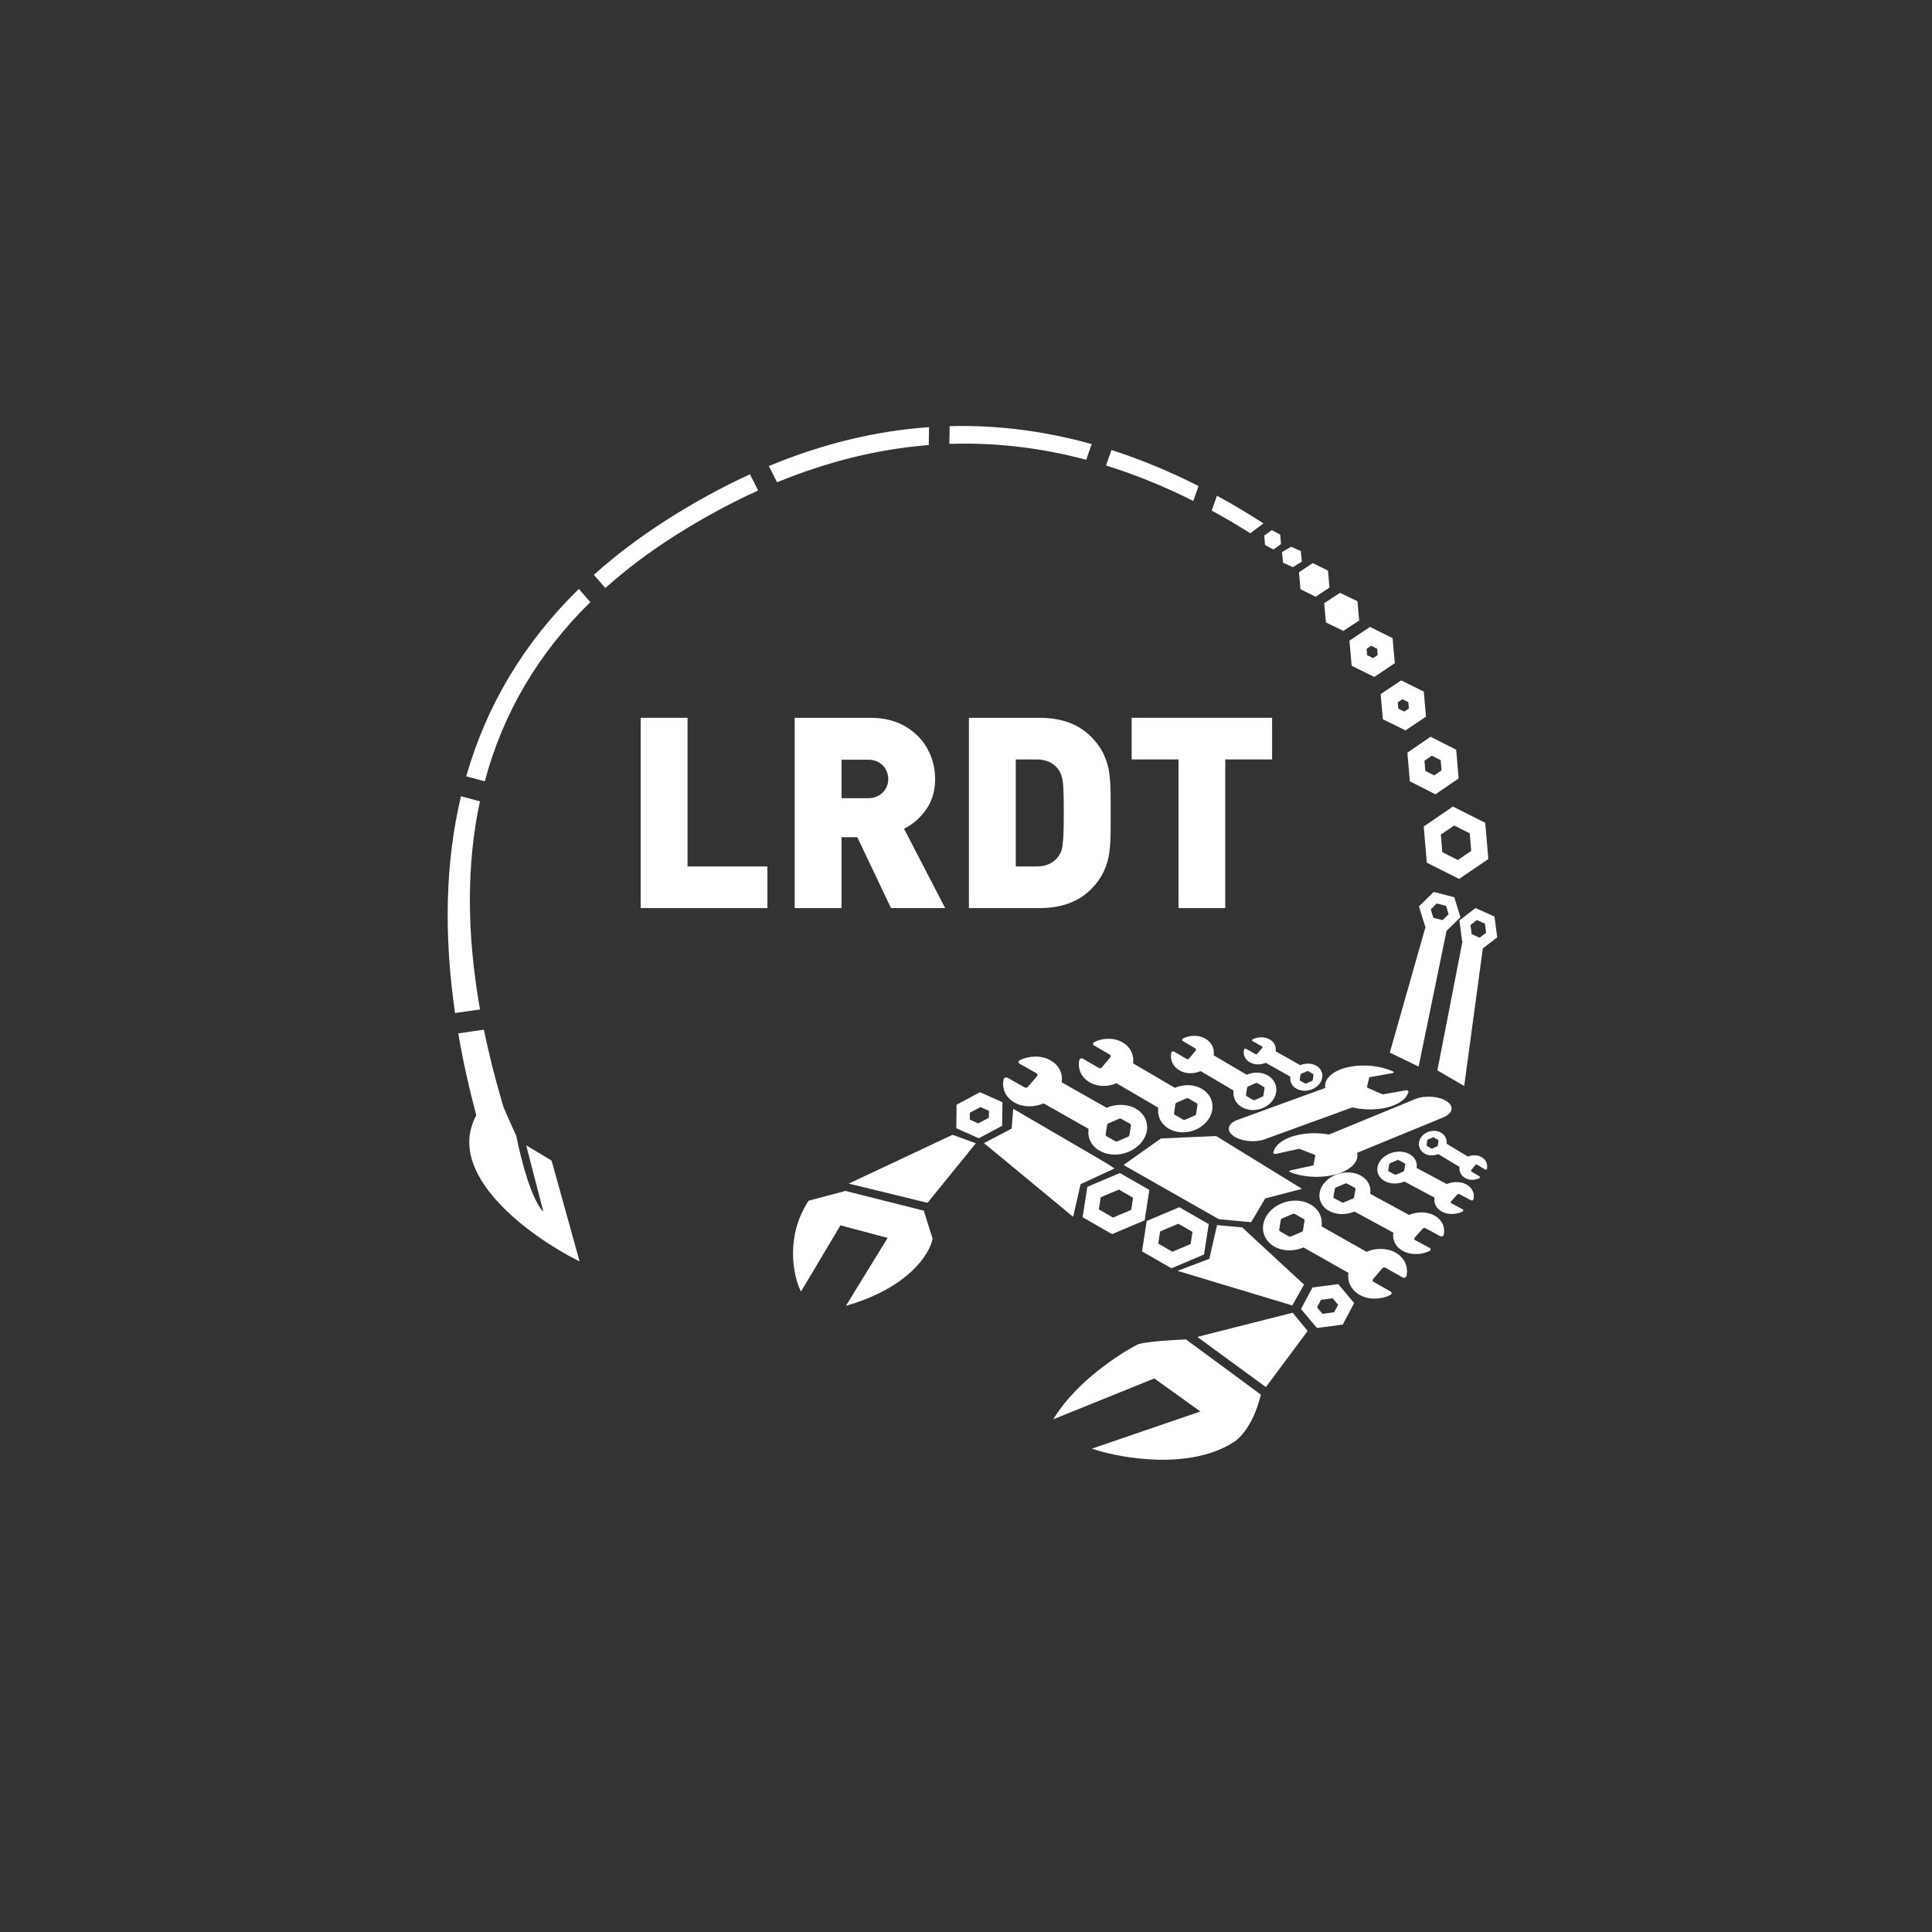 <?xml version="1.0" encoding="UTF-8"?>
<svg width="1301.076px" height="1301.076px" viewBox="0 0 1301.076 1301.076" version="1.1" xmlns="http://www.w3.org/2000/svg" xmlns:xlink="http://www.w3.org/1999/xlink">
    <rect x="0" y="0" width="1301.076" height="1301.076" fill="#333333" stroke="none"/>
    <title>LRDT Logo B/W</title>
    <g id="LRDT-Logo-B/W" stroke="none" stroke-width="1" fill="none" fill-rule="evenodd">
        <g id="Group-1596-Copy-3" transform="translate(301.98, 287.373)">
            <polygon id="Path" stroke="#FFFFFF" fill="#FFFFFF" fill-rule="nonzero" points="480.015 479.796 455.558 497.121 519.006 533.197 540.324 535.165 549.732 519.249 573.558 513.057 516.883 478.165"></polygon>
            <polygon id="Path" stroke="#FFFFFF" fill="#FFFFFF" fill-rule="nonzero" points="442.529 496.173 447.558 499.443 425.302 509.733 420.394 531.165 361.558 482.518 379.791 472.979 380.799 460.165"></polygon>
            <polygon id="Path" stroke="#FFFFFF" fill="#FFFFFF" fill-rule="nonzero" points="492.558 568.414 568.033 591.165 575.558 577.806 534.314 539.678 518.016 538.165 512.871 560.741"></polygon>
            <polygon id="Path" stroke="#FFFFFF" fill="#FFFFFF" fill-rule="nonzero" points="696.558 347.973 684.277 342.165 666.558 433.211 683.667 443.165"></polygon>
            <polygon id="Path" stroke="#FFFFFF" fill="#FFFFFF" fill-rule="nonzero" points="672.558 335.13 660.436 330.165 634.558 421.231 653.001 430.165"></polygon>
            <polygon id="Path" stroke="#FFFFFF" stroke-width="8" fill="#FFFFFF" fill-rule="nonzero" points="339.681 481.165 281.558 508.502 321.134 518.165 348.558 484.385"></polygon>
            <polygon id="Path" stroke="#FFFFFF" stroke-width="8" fill="#FFFFFF" fill-rule="nonzero" points="513.558 614.741 567.061 601.165 573.558 609.082 549.679 641.165"></polygon>
            <path d="M296.545,545.96 L268.808,591.165 C309.844,579.061 323.74,556.551 325.558,546.809 L319.732,528.342 L267.401,515.165 L242.881,521.655 C227.272,545.594 232.768,571.444 237.468,581.377 L263.76,537.237 L296.545,545.96 Z" id="Path" stroke="#FFFFFF" fill="#FFFFFF" fill-rule="nonzero"></path>
            <path d="M644.708,446.869 L629.123,449.649 L618.52,444.96 L620.167,438.084 L635.753,435.303 C636.687,435.137 636.859,434.487 636.067,434.125 C628.221,430.555 617.302,429.141 607.418,430.956 C596.008,433.052 589.352,439.009 590.485,445.291 L531.366,466.789 C524.838,469.162 523.632,474.018 528.673,477.634 C533.714,481.248 543.094,482.253 549.624,479.879 L608.711,458.392 C615.177,459.906 622.53,460.228 629.396,459.003 C639.219,457.251 645.477,452.787 646.55,447.663 C646.659,447.142 645.645,446.703 644.708,446.869 Z" id="Path" fill="#FFFFFF" fill-rule="nonzero"></path>
            <path d="M557.456,489.664 L572.937,486.243 L583.839,490.473 L582.573,497.39 L567.091,500.811 C566.163,501.016 566.027,501.672 566.842,501.998 C574.915,505.228 585.95,506.178 595.764,503.958 C607.096,501.392 613.439,495.181 611.949,488.971 L670.059,465.083 C676.476,462.445 677.413,457.558 672.152,454.167 C666.891,450.777 657.423,450.167 651.005,452.805 L592.927,476.681 C586.354,475.443 578.958,475.429 572.137,476.937 C562.379,479.093 556.352,483.8 555.563,488.949 C555.483,489.475 556.526,489.869 557.456,489.664 Z" id="Path" fill="#FFFFFF" fill-rule="nonzero"></path>
            <path d="M672.293,509.996 C676.556,508.226 681.591,508.189 685.462,510.26 C689.549,512.445 691.256,516.392 690.299,520.305 C690.217,520.599 689.957,520.858 689.612,520.988 C689.267,521.118 688.883,521.105 688.595,520.949 C686.539,519.867 682.592,517.758 680.852,516.828 C680.376,516.573 679.691,516.704 679.32,517.12 C678.269,518.295 676.246,520.551 675.194,521.728 C674.821,522.143 674.905,522.685 675.381,522.939 C677.121,523.869 681.067,525.979 683.111,527.071 C683.405,527.228 683.562,527.505 683.525,527.807 C683.488,528.109 683.263,528.392 682.932,528.558 C678.519,530.615 673.137,530.775 669.05,528.589 C665.176,526.52 663.442,522.866 664.085,519.161 L643.825,508.332 C639.562,510.102 634.527,510.139 630.655,508.067 C624.875,504.98 623.86,498.365 628.389,493.306 C632.916,488.248 641.285,486.65 647.065,489.74 C650.94,491.808 652.673,495.462 652.031,499.167 L672.29,509.996 L672.293,509.996 Z M638.296,503.612 C637.935,503.764 637.521,503.756 637.212,503.592 C636.268,503.088 634.227,501.998 633.283,501.493 C632.973,501.327 632.819,501.03 632.877,500.716 C633.053,499.739 633.431,497.616 633.606,496.645 C633.661,496.332 633.915,496.048 634.274,495.898 C635.389,495.429 637.827,494.405 638.948,493.935 C639.308,493.783 639.723,493.791 640.032,493.955 C640.976,494.46 643.017,495.549 643.961,496.054 C644.271,496.22 644.424,496.517 644.367,496.831 C644.192,497.808 643.812,499.931 643.638,500.903 C643.583,501.215 643.328,501.499 642.969,501.649 C641.854,502.118 639.416,503.142 638.296,503.612 Z" id="Shape" fill="#FFFFFF"></path>
            <path d="M646.946,530.796 C652.447,528.497 658.951,528.465 663.956,531.184 C669.24,534.052 671.455,539.216 670.229,544.328 C670.123,544.71 669.79,545.048 669.344,545.216 C668.899,545.384 668.402,545.367 668.029,545.162 C665.372,543.742 660.268,540.973 658.018,539.753 C657.402,539.418 656.518,539.587 656.04,540.13 C654.686,541.661 652.078,544.604 650.724,546.137 C650.242,546.678 650.351,547.386 650.967,547.721 C653.217,548.941 658.321,551.711 660.962,553.145 C661.342,553.351 661.546,553.714 661.498,554.108 C661.451,554.503 661.163,554.872 660.736,555.088 C655.04,557.761 648.089,557.954 642.804,555.083 C637.796,552.367 635.546,547.588 636.368,542.746 L610.173,528.53 C604.672,530.829 598.167,530.861 593.162,528.142 C585.688,524.089 584.36,515.442 590.196,508.845 C596.03,502.25 606.836,500.188 614.31,504.244 C619.319,506.96 621.568,511.74 620.747,516.581 L646.941,530.797 L646.946,530.796 Z M603.019,522.345 C602.553,522.543 602.019,522.53 601.618,522.316 C600.397,521.652 597.76,520.221 596.539,519.559 C596.138,519.341 595.939,518.954 596.012,518.542 C596.237,517.267 596.72,514.494 596.944,513.224 C597.014,512.816 597.342,512.446 597.805,512.251 C599.245,511.642 602.389,510.31 603.836,509.7 C604.302,509.502 604.836,509.515 605.236,509.73 C606.457,510.392 609.095,511.824 610.316,512.486 C610.717,512.703 610.916,513.092 610.843,513.503 C610.618,514.778 610.133,517.551 609.911,518.821 C609.841,519.229 609.513,519.599 609.05,519.794 C607.61,520.403 604.466,521.734 603.019,522.345 Z" id="Shape" fill="#FFFFFF"></path>
            <path d="M618.27,555.635 C624.603,552.923 632.104,552.928 637.89,556.208 C643.999,559.668 646.58,565.85 645.192,571.95 C645.071,572.407 644.688,572.807 644.176,573.005 C643.663,573.204 643.091,573.179 642.659,572.932 C639.587,571.219 633.687,567.878 631.087,566.405 C630.374,566.001 629.355,566.197 628.806,566.843 C627.251,568.664 624.261,572.162 622.706,573.986 C622.154,574.629 622.283,575.475 622.996,575.879 C625.596,577.351 631.495,580.693 634.55,582.423 C634.99,582.672 635.226,583.105 635.174,583.576 C635.122,584.048 634.79,584.487 634.299,584.743 C627.744,587.901 619.729,588.085 613.619,584.622 C607.829,581.345 605.21,575.621 606.133,569.842 L575.848,552.691 C569.516,555.403 562.015,555.398 556.228,552.118 C547.588,547.228 546.011,536.889 552.709,529.047 C559.403,521.204 571.855,518.811 580.494,523.705 C586.285,526.981 588.904,532.706 587.982,538.484 L618.265,555.636 L618.27,555.635 Z M567.566,545.256 C567.03,545.489 566.413,545.47 565.951,545.211 C564.54,544.412 561.489,542.685 560.079,541.886 C559.615,541.624 559.383,541.158 559.466,540.667 C559.718,539.146 560.262,535.835 560.513,534.32 C560.592,533.833 560.968,533.393 561.501,533.163 C563.158,532.445 566.778,530.875 568.443,530.156 C568.98,529.921 569.596,529.94 570.059,530.199 C571.47,530.998 574.52,532.726 575.931,533.526 C576.395,533.788 576.627,534.252 576.544,534.743 C576.292,536.266 575.748,539.576 575.497,541.09 C575.419,541.577 575.042,542.018 574.509,542.248 C572.852,542.965 569.232,544.537 567.566,545.256 Z" id="Shape" fill="#FFFFFF"></path>
            <path d="M686.592,491.527 C689.572,490.225 693.117,490.275 695.869,491.935 C698.775,493.686 700.026,496.762 699.402,499.771 C699.346,499.996 699.168,500.192 698.926,500.287 C698.685,500.382 698.414,500.367 698.21,500.241 C696.749,499.374 693.942,497.683 692.705,496.938 C692.366,496.734 691.886,496.824 691.631,497.141 C690.904,498.031 689.509,499.744 688.784,500.636 C688.526,500.951 688.591,501.37 688.93,501.575 C690.167,502.32 692.972,504.011 694.425,504.887 C694.634,505.012 694.748,505.228 694.726,505.461 C694.704,505.694 694.549,505.909 694.318,506.033 C691.236,507.553 687.449,507.594 684.543,505.842 C681.789,504.184 680.522,501.335 680.928,498.481 L666.526,489.802 C663.546,491.103 660.001,491.054 657.249,489.394 C653.139,486.919 652.341,481.793 655.466,477.954 C658.59,474.116 664.463,473.011 668.573,475.487 C671.326,477.145 672.594,479.994 672.188,482.848 L686.59,491.528 L686.592,491.527 Z M662.573,486.069 C662.32,486.182 662.029,486.168 661.808,486.037 C661.138,485.633 659.687,484.758 659.016,484.355 C658.796,484.221 658.683,483.99 658.72,483.747 C658.831,482.996 659.072,481.362 659.182,480.614 C659.217,480.373 659.393,480.158 659.644,480.047 C660.423,479.703 662.126,478.949 662.91,478.602 C663.161,478.49 663.454,478.504 663.673,478.635 C664.344,479.039 665.795,479.913 666.466,480.318 C666.687,480.45 666.799,480.682 666.762,480.924 C666.65,481.676 666.41,483.31 666.3,484.059 C666.265,484.299 666.09,484.514 665.839,484.625 C665.059,484.969 663.356,485.724 662.573,486.069 Z" id="Shape" fill="#FFFFFF"></path>
            <path d="M506.553,433.945 C501.938,435.953 496.457,435.911 492.215,433.409 C487.737,430.77 485.824,426.099 486.813,421.513 C486.899,421.169 487.177,420.869 487.55,420.722 C487.924,420.575 488.342,420.598 488.659,420.786 C490.911,422.092 495.236,424.641 497.142,425.764 C497.665,426.071 498.409,425.93 498.806,425.447 C499.935,424.083 502.106,421.464 503.233,420.098 C503.634,419.617 503.536,418.979 503.015,418.671 C501.108,417.547 496.783,414.999 494.543,413.68 C494.221,413.49 494.047,413.162 494.083,412.808 C494.119,412.453 494.36,412.124 494.718,411.933 C499.494,409.591 505.349,409.495 509.828,412.135 C514.073,414.634 516.011,418.961 515.361,423.308 L537.562,436.389 C542.178,434.38 547.658,434.423 551.901,436.925 C558.235,440.655 559.431,448.451 554.57,454.323 C549.713,460.194 540.625,461.931 534.291,458.198 C530.046,455.699 528.109,451.373 528.757,447.025 L506.556,433.944 L506.553,433.945 Z M543.646,442.034 C544.036,441.86 544.487,441.878 544.826,442.076 C545.861,442.685 548.096,444.003 549.132,444.613 C549.471,444.813 549.642,445.164 549.585,445.533 C549.406,446.678 549.023,449.169 548.846,450.309 C548.79,450.675 548.518,451.005 548.128,451.175 C546.922,451.707 544.282,452.87 543.069,453.404 C542.678,453.577 542.228,453.559 541.889,453.361 C540.854,452.752 538.619,451.435 537.583,450.825 C537.244,450.625 537.072,450.274 537.13,449.904 C537.308,448.759 537.692,446.269 537.868,445.129 C537.925,444.763 538.198,444.433 538.586,444.262 C539.793,443.73 542.432,442.567 543.646,442.034 Z" id="Shape" fill="#FFFFFF"></path>
            <path d="M449.904,442.128 C444.053,444.659 437.106,444.605 431.728,441.452 C426.052,438.127 423.628,432.241 424.881,426.463 C424.99,426.03 425.342,425.653 425.816,425.467 C426.289,425.283 426.819,425.309 427.221,425.548 C430.076,427.194 435.558,430.405 437.975,431.82 C438.637,432.208 439.58,432.028 440.084,431.419 C441.515,429.702 444.266,426.402 445.696,424.682 C446.204,424.075 446.079,423.27 445.418,422.883 C443.001,421.467 437.519,418.257 434.68,416.595 C434.271,416.354 434.05,415.942 434.096,415.494 C434.143,415.048 434.447,414.634 434.901,414.393 C440.955,411.441 448.378,411.32 454.054,414.648 C459.435,417.797 461.892,423.247 461.069,428.726 L489.211,445.208 C495.061,442.677 502.01,442.731 507.386,445.883 C515.416,450.583 516.933,460.406 510.771,467.805 C504.613,475.202 493.094,477.39 485.064,472.687 C479.683,469.539 477.227,464.087 478.05,458.61 L449.908,442.128 L449.904,442.128 Z M496.922,452.32 C497.417,452.102 497.989,452.124 498.419,452.373 C499.731,453.141 502.564,454.801 503.876,455.569 C504.306,455.821 504.524,456.264 504.45,456.729 C504.224,458.172 503.738,461.309 503.515,462.746 C503.444,463.208 503.098,463.623 502.606,463.837 C501.074,464.508 497.73,465.974 496.191,466.646 C495.696,466.864 495.125,466.842 494.695,466.593 C493.383,465.825 490.55,464.165 489.238,463.396 C488.808,463.145 488.59,462.702 488.664,462.237 C488.89,460.794 489.376,457.656 489.599,456.221 C489.67,455.758 490.016,455.343 490.508,455.128 C492.039,454.458 495.384,452.992 496.922,452.32 Z" id="Shape" fill="#FFFFFF"></path>
            <path d="M400.847,455.696 C394.514,458.407 387.013,458.404 381.227,455.122 C375.118,451.663 372.537,445.481 373.925,439.381 C374.046,438.924 374.429,438.524 374.941,438.325 C375.454,438.127 376.026,438.152 376.458,438.399 C379.529,440.112 385.429,443.453 388.03,444.926 C388.743,445.329 389.761,445.133 390.31,444.488 C391.865,442.667 394.856,439.169 396.41,437.345 C396.962,436.702 396.834,435.856 396.121,435.452 C393.52,433.98 387.621,430.637 384.567,428.908 C384.127,428.659 383.89,428.225 383.943,427.754 C383.995,427.282 384.326,426.844 384.818,426.588 C391.372,423.43 399.388,423.246 405.498,426.709 C411.288,429.985 413.906,435.71 412.984,441.489 L443.269,458.639 C449.601,455.928 457.102,455.932 462.889,459.213 C471.53,464.104 473.106,474.441 466.408,482.284 C459.714,490.126 447.263,492.52 438.622,487.626 C432.831,484.35 430.213,478.624 431.135,472.847 L400.851,455.695 L400.847,455.696 Z M451.55,466.075 C452.087,465.842 452.704,465.861 453.165,466.12 C454.577,466.919 457.627,468.646 459.039,469.445 C459.501,469.708 459.734,470.172 459.652,470.664 C459.398,472.185 458.854,475.495 458.605,477.01 C458.525,477.497 458.149,477.937 457.616,478.167 C455.959,478.885 452.338,480.456 450.674,481.175 C450.137,481.409 449.521,481.39 449.058,481.131 C447.646,480.332 444.597,478.604 443.185,477.805 C442.723,477.543 442.49,477.078 442.573,476.587 C442.826,475.065 443.37,471.756 443.62,470.241 C443.699,469.754 444.075,469.313 444.609,469.082 C446.265,468.365 449.886,466.795 451.55,466.075 Z" id="Shape" fill="#FFFFFF"></path>
            <path d="M550.468,428.364 C547.008,429.843 542.91,429.841 539.748,428.051 C536.41,426.164 535,422.792 535.759,419.466 C535.824,419.216 536.033,418.997 536.314,418.889 C536.594,418.78 536.907,418.794 537.142,418.929 C538.821,419.863 542.045,421.685 543.466,422.489 C543.855,422.709 544.412,422.603 544.711,422.25 C545.561,421.258 547.195,419.349 548.044,418.355 C548.347,418.003 548.276,417.541 547.886,417.322 C546.465,416.518 543.242,414.696 541.573,413.752 C541.332,413.616 541.203,413.38 541.232,413.123 C541.26,412.866 541.442,412.626 541.71,412.486 C545.292,410.764 549.672,410.664 553.01,412.553 C556.173,414.34 557.604,417.462 557.1,420.614 L573.648,429.969 C577.107,428.491 581.206,428.493 584.368,430.282 C589.089,432.95 589.951,438.589 586.291,442.867 C582.633,447.144 575.83,448.45 571.109,445.78 C567.945,443.993 566.514,440.87 567.018,437.718 L550.471,428.364 L550.468,428.364 Z M578.173,434.026 C578.466,433.897 578.802,433.908 579.056,434.049 C579.827,434.485 581.494,435.428 582.265,435.863 C582.517,436.007 582.645,436.26 582.599,436.528 C582.461,437.358 582.163,439.163 582.027,439.99 C581.984,440.255 581.778,440.495 581.487,440.621 C580.582,441.012 578.604,441.869 577.693,442.262 C577.401,442.389 577.064,442.378 576.811,442.237 C576.04,441.801 574.374,440.86 573.603,440.423 C573.349,440.28 573.222,440.027 573.268,439.759 C573.405,438.929 573.703,437.123 573.839,436.297 C573.883,436.031 574.088,435.791 574.38,435.666 C575.285,435.274 577.263,434.417 578.173,434.026 Z" id="Shape" fill="#FFFFFF"></path>
            <path d="M475.44,640.35 L408.558,667.404 C423.586,643.284 452.264,624.633 464.725,618.323 C470.993,616.475 488.571,615.447 496.575,615.165 L546.558,652.036 C541.712,671.936 532.317,681.366 528.227,683.595 C499.112,702.063 453.911,694.354 434.949,688.191 L507.479,663.332 L475.44,640.35 Z" id="Path" stroke="#FFFFFF" fill="#FFFFFF" fill-rule="nonzero"></path>
            <polygon id="Path" stroke="#FFFFFF" stroke-width="9" points="584.744 583.822 597.362 582.165 604.558 590.734 599.373 600.509 586.754 602.165 579.558 593.598"></polygon>
            <polygon id="Path" stroke="#FFFFFF" stroke-width="10" points="474.774 538.402 491.879 531.165 506.558 539.608 504.343 553.929 487.239 561.165 472.558 552.723"></polygon>
            <polygon id="Path" stroke="#FFFFFF" stroke-width="10" points="434.773 515.401 451.878 508.165 466.558 516.607 464.344 530.93 447.239 538.165 432.558 529.724"></polygon>
            <polygon id="Path" stroke="#FFFFFF" stroke-width="9" points="358.141 453.165 368.558 457.799 368.434 468.055 356.976 474.165 346.558 469.531 346.684 459.276"></polygon>
            <polygon id="Path" stroke="#FFFFFF" stroke-width="11" points="676.904 262.165 693.027 270.291 694.558 288.375 680.212 298.165 664.09 290.04 662.558 271.955"></polygon>
            <polygon id="Path" stroke="#FFFFFF" stroke-width="11" points="661.832 215.165 673.455 221.045 674.558 234.129 664.285 241.165 652.662 235.286 651.558 222.202"></polygon>
            <polygon id="Path" stroke="#FFFFFF" stroke-width="11" points="642.021 177.165 651.644 181.922 652.558 192.504 644.096 198.165 634.473 193.41 633.558 182.828"></polygon>
            <polygon id="Path" stroke="#FFFFFF" stroke-width="11" points="621.021 141.165 630.644 145.922 631.558 156.504 623.096 162.165 613.473 157.41 612.558 146.828"></polygon>
            <polygon id="Path" stroke="#FFFFFF" stroke-width="7" points="664.546 317.165 674.613 319.756 677.558 329.323 670.572 336.165 660.505 333.575 657.558 324.008"></polygon>
            <polygon id="Path" stroke="#FFFFFF" stroke-width="7" points="692.156 328.165 701.23 332.256 702.558 342.313 694.962 348.165 685.887 344.075 684.558 334.018"></polygon>
            <polygon id="Path" stroke="#FFFFFF" stroke-width="11" points="600.849 118.165 606.976 121.124 607.558 127.708 602.268 131.165 596.141 128.208 595.558 121.624"></polygon>
            <polygon id="Path" stroke="#FFFFFF" stroke-width="11" points="582.488 98.165 587.119 100.452 587.558 105.538 583.629 108.165 578.998 105.879 578.558 100.791"></polygon>
            <polygon id="Path" stroke="#FFFFFF" stroke-width="6" points="567.647 84.165 571.219 85.757 571.558 89.301 568.47 91.165 564.897 89.573 564.558 86.03"></polygon>
            <polygon id="Path" stroke="#FFFFFF" stroke-width="6" points="554.75 73.165 557.315 74.534 557.558 77.582 555.368 79.165 552.802 77.796 552.558 74.749"></polygon>
            <path d="M35.458,454.381 L36.649,458.382 L36.792,458.719 C38.881,463.658 40.908,468.256 42.772,472.322 C42.975,472.766 43.176,473.203 43.375,473.633 C43.55,474.012 43.723,474.384 43.895,474.751 L44.229,475.466 L44.558,476.165 L41.843,475.29 L45.223,477.568 C48.017,492.234 55.756,522.977 64.537,529.751 L64.803,529.948 L53.161,484.975 L69.037,494.499 L87.558,561.165 C55.296,544.95 -2.348,503.259 19.303,463.814 C14.3,445.014 10.269,426.731 7.211,408.964 L23.486,406.617 C26.676,422.131 30.666,438.052 35.458,454.381 Z M25.547,462.905 L24.082,463.323 L25.744,464.443 L25.547,462.905 Z M8.829,249.44 L20.638,252.645 C11.706,294.54 11.726,340.991 20.696,392 L4.889,394.28 C-2.75,341.245 -1.437,292.965 8.829,249.44 Z M87.812,109.953 L94.877,118.091 C60.054,152.401 36.47,192.433 24.124,238.188 L12.597,235.059 C26.371,187.356 51.443,145.654 87.812,109.953 Z M202.86,32.692 L207.899,42.693 C189.279,51.151 170.653,61.296 152.02,73.127 C135.019,83.922 119.589,95.516 105.728,107.91 L98.666,99.776 C113.046,86.892 128.997,74.842 146.52,63.627 C165.29,51.614 184.07,41.303 202.86,32.692 Z M543.99,62.563 L548.02,65.127 L540.02,71.127 C531.561,65.816 523.1,60.855 514.638,56.246 L517.836,47.168 C526.552,51.938 535.27,57.07 543.99,62.563 Z M504.539,40.172 L501.33,49.287 C482.06,39.631 462.782,31.795 443.497,25.78 L446.834,16.3 C466.059,22.492 485.294,30.45 504.539,40.172 Z M323.161,0.814 L322.975,11.88 C289.195,14.614 255.392,22.916 221.567,36.786 L216.507,26.738 C252.023,12.022 287.574,3.381 323.161,0.814 Z M432.575,12.03 L429.187,21.651 C398.763,13.583 368.319,10.045 337.858,11.036 L338.042,0.094 C369.525,-0.679 401.037,3.3 432.575,12.03 Z" id="Combined-Shape" stroke="#FFFFFF" fill="#FFFFFF" fill-rule="nonzero"></path>
            <g id="LRDT" transform="translate(129.478, 196.021)" fill="#FFFFFF" fill-rule="nonzero">
                <polygon id="Path" points="85.342 128.145 0 128.145 0 0 31.553 0 31.553 100.107 85.342 100.107"></polygon>
                <path d="M205.049,128.145 L168.574,128.145 L145.898,80.42 L135.264,80.42 L135.264,128.145 L103.711,128.145 L103.711,0 L154.512,0 C163.711,0 171.592,1.919 178.154,5.757 C184.717,9.595 189.712,14.648 193.14,20.918 C196.567,27.188 198.281,33.955 198.281,41.221 C198.281,49.248 196.245,56.118 192.173,61.831 C188.101,67.544 183.164,71.836 177.363,74.707 L205.049,128.145 Z M166.729,41.221 C166.729,38.936 166.187,36.797 165.103,34.805 C164.019,32.812 162.437,31.216 160.356,30.015 C158.276,28.813 155.859,28.213 153.105,28.213 L135.264,28.213 L135.264,54.141 L153.105,54.141 C155.859,54.141 158.276,53.54 160.356,52.339 C162.437,51.138 164.019,49.556 165.103,47.593 C166.187,45.63 166.729,43.506 166.729,41.221 Z" id="Shape"></path>
                <path d="M316.494,64.072 L316.494,74.531 C316.494,80.742 316.216,86.03 315.659,90.396 C315.103,94.761 313.857,99.067 311.924,103.315 C309.99,107.563 307.061,111.65 303.135,115.576 C294.756,123.955 283.242,128.145 268.594,128.145 L221.045,128.145 L221.045,0 L268.594,0 C283.242,0 294.756,4.189 303.135,12.568 C307.061,16.494 309.99,20.581 311.924,24.829 C313.857,29.077 315.103,33.384 315.659,37.749 C316.216,42.114 316.494,47.402 316.494,53.613 L316.494,64.072 Z M284.941,64.072 C284.941,53.525 284.722,46.567 284.282,43.198 C283.843,39.829 282.949,37.178 281.602,35.244 C278.379,30.439 273.34,28.037 266.484,28.037 L252.598,28.037 L252.598,100.107 L266.484,100.107 C273.34,100.107 278.379,97.705 281.602,92.9 C282.598,91.377 283.286,89.868 283.667,88.374 C284.048,86.88 284.355,84.316 284.59,80.684 C284.824,77.051 284.941,71.514 284.941,64.072 Z" id="Shape"></path>
                <polygon id="Path" points="425.215 28.037 393.662 28.037 393.662 128.145 362.197 128.145 362.197 28.037 330.645 28.037 330.645 0 425.215 0"></polygon>
            </g>
        </g>
    </g>
</svg>